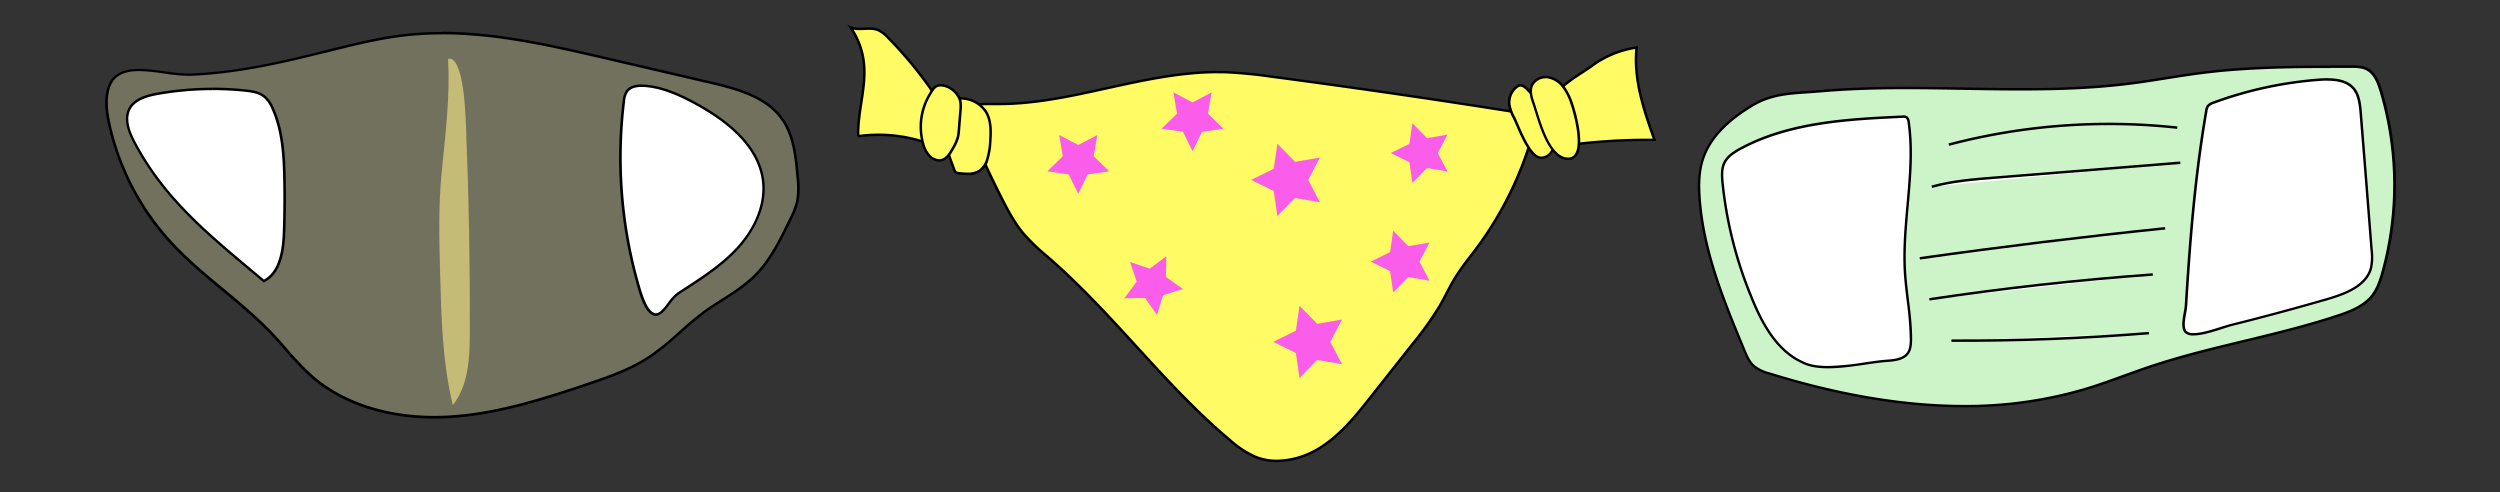 <svg xmlns="http://www.w3.org/2000/svg" viewBox="0 0 1000 197"><rect x="0" y="0" width="1000" height="197" fill="#333333" stroke="none"/><defs><style>.cls-1,.cls-2{fill:#fffb64;}.cls-2,.cls-7,.cls-8{stroke:#000;stroke-miterlimit:10;}.cls-3{fill:#72715e;}.cls-4,.cls-8{fill:#fff;}.cls-5{fill:#c4bb76;}.cls-6{fill:#cdf4c9;}.cls-7{fill:none;}.cls-9{fill:#f95dea;}</style></defs><g id="Layer_1" data-name="Layer 1"><path class="cls-1" d="M628.94,57.82c-.09-1.62-1.51-5.35-4.39-12.36A62.33,62.33,0,0,1,622,38.74c.41-2.93,7.26-7.39,11.36-10.06,1.31-.85,2.44-1.59,3.19-2.15A39.73,39.73,0,0,1,654.65,19c-1.38,12.86,3.09,25.61,7.16,37L659,56A244.22,244.22,0,0,0,628.94,57.82Z"/><path d="M654.08,19.61c-1.14,12.5,3.07,24.83,7,35.85H659a245.09,245.09,0,0,0-29.66,1.81c-.28-1.75-1.53-5.08-4.36-12-1.12-2.72-2.38-5.8-2.51-6.51.5-2.74,7.14-7.07,11.12-9.66,1.32-.86,2.46-1.6,3.22-2.17a39.3,39.3,0,0,1,17.23-7.32m1.13-1.17a40.23,40.23,0,0,0-19,7.69C633,28.56,622.07,34.59,621.5,38.7c-.17,1.23,8.4,19.5,6.75,19.71a243.85,243.85,0,0,1,30.79-2l3.48,0c-4.4-12.27-8.88-25.1-7.31-38Z"/><path class="cls-1" d="M510.81,184.35a23.11,23.11,0,0,1-8.76-1.66,39.64,39.64,0,0,1-10-6.64c-13.58-11.37-25.76-24.68-37.54-37.56-10.79-11.8-22-24-34.18-34.7l-1.75-1.52a79.82,79.82,0,0,1-9.09-8.74c-3.58-4.25-6.24-9.24-8.65-14C396,70.1,391.67,60.73,388,51.69c-1.61-3.92-1.91-6.55-.91-8,1.27-1.89,4.72-2,8.44-2h1.92l2.1,0h.14c14.67,0,29.19-3.23,43.24-6.33,4.65-1,9.46-2.09,14.19-3,8.17-1.6,18.95-3.43,29.93-3.43.91,0,1.83,0,2.74,0a189.78,189.78,0,0,1,18.9,1.81C544,35.33,579.77,40.56,615,46.26A141.34,141.34,0,0,1,590.5,99.44q-1.12,1.5-2.28,3c-2.08,2.71-4.23,5.51-6.07,8.48-1.3,2.1-2.46,4.32-3.58,6.47-.87,1.67-1.77,3.38-2.72,5A131,131,0,0,1,565,137.65l-16.41,20.78c-5.81,7.36-11.82,15-19.8,20.2A33.44,33.44,0,0,1,510.81,184.35Z"/><path d="M487,28.35v1c.91,0,1.83,0,2.73,0a186.94,186.94,0,0,1,18.85,1.81C543.75,35.8,579.33,41,614.36,46.67A140.67,140.67,0,0,1,590.1,99.14c-.75,1-1.51,2-2.28,3a101.68,101.68,0,0,0-6.09,8.53c-1.31,2.12-2.48,4.35-3.6,6.5-.87,1.66-1.76,3.37-2.71,5a131.75,131.75,0,0,1-10.85,15.17l-16.41,20.78c-5.79,7.33-11.77,14.91-19.69,20.09a32.88,32.88,0,0,1-17.66,5.64,22.32,22.32,0,0,1-8.57-1.63,39.08,39.08,0,0,1-9.91-6.56c-13.55-11.34-25.72-24.64-37.48-37.51-10.81-11.81-22-24-34.23-34.74l-1.76-1.52a80.49,80.49,0,0,1-9-8.68c-3.54-4.21-6.18-9.17-8.59-13.89-4.8-9.44-9.12-18.8-12.82-27.82-1.52-3.7-1.84-6.25-1-7.57,1.13-1.69,4.59-1.83,8-1.83h1.91l2.11,0h.14c14.72,0,29.28-3.23,43.35-6.34,4.65-1,9.46-2.09,14.18-3,8.14-1.59,18.89-3.42,29.83-3.42v-1m0,0c-10.1,0-20.13,1.5-30,3.44-19,3.72-37.86,9.31-57.34,9.34h-.14c-1.39,0-2.74,0-4,0-7.34,0-12.12.75-8,10.78,3.89,9.47,8.22,18.77,12.86,27.89,2.51,4.93,5.15,9.85,8.71,14.08,3.22,3.83,7.13,7,10.9,10.32,25.57,22.35,45.68,50.47,71.73,72.26a40,40,0,0,0,10.17,6.72,23.41,23.41,0,0,0,8.95,1.7,34,34,0,0,0,18.21-5.8c8-5.22,14-12.83,19.93-20.31L565.36,138a132,132,0,0,0,10.92-15.29c2.19-3.78,4-7.77,6.3-11.49,2.48-4,5.5-7.66,8.32-11.44a141.3,141.3,0,0,0,24.67-53.88Q562.26,37.22,508.72,30.2a185.73,185.73,0,0,0-19-1.82q-1.38,0-2.76,0Z"/><path class="cls-1" d="M386.89,69.53c-1.13,0-2.29-.11-3.29-.21a2.44,2.44,0,0,1-1.25-.34,2.62,2.62,0,0,1-.66-1.14c-2.34-6.28-5-13.39-4.81-20.53a9,9,0,0,1,.52-3.12,7.41,7.41,0,0,1,7.22-4.82,12.07,12.07,0,0,1,9.88,5.54c2,3.43,1.88,7.76,1.61,11.54a29.47,29.47,0,0,1-1.2,7.33,8.53,8.53,0,0,1-3,4.47,8.4,8.4,0,0,1-5,1.28Z"/><path d="M384.62,39.87a11.51,11.51,0,0,1,9.44,5.29c1.93,3.31,1.81,7.55,1.55,11.26a29.2,29.2,0,0,1-1.18,7.2,8.11,8.11,0,0,1-2.81,4.22A8,8,0,0,1,386.89,69c-1.1,0-2.25-.11-3.24-.21a2.15,2.15,0,0,1-1-.24,2.38,2.38,0,0,1-.5-.91c-2.33-6.24-5-13.3-4.78-20.35a8.39,8.39,0,0,1,.48-2.94,7,7,0,0,1,6.76-4.51m0-1A7.9,7.9,0,0,0,376.94,44a9.18,9.18,0,0,0-.56,3.29c-.19,7.14,2.35,14,4.85,20.73a2.77,2.77,0,0,0,.82,1.35,2.87,2.87,0,0,0,1.5.45,33.45,33.45,0,0,0,3.34.21,7.89,7.89,0,0,0,8.49-6.09,30.15,30.15,0,0,0,1.23-7.45c.29-4,.36-8.34-1.68-11.84a12.5,12.5,0,0,0-10.31-5.78Z"/><path class="cls-1" d="M616.44,63.12c-3.81,0-7.35-8.16-9.46-13-.5-1.18-.94-2.2-1.31-2.93a16.24,16.24,0,0,1-1.95-5.4A8,8,0,0,1,606.5,35a3,3,0,0,1,1.57-.78h.19c1,0,2,.9,2.82,1.74l5.7,5.9c2,2.07,4.26,4.42,5.38,7.25s.71,8.34-1.47,11.56a5.05,5.05,0,0,1-4.24,2.49Z"/><path d="M608.26,34.68h0c.81,0,1.66.76,2.46,1.59l5.7,5.9c2.06,2.14,4.19,4.35,5.27,7.08s.65,8.06-1.42,11.1a4.55,4.55,0,0,1-3.83,2.27c-3.48,0-7.07-8.28-9-12.73-.51-1.19-1-2.21-1.32-3a15.65,15.65,0,0,1-1.9-5.23,7.42,7.42,0,0,1,2.6-6.36,2.6,2.6,0,0,1,1.3-.67h.14m0-1H608a3.53,3.53,0,0,0-1.84.89,8.42,8.42,0,0,0-3,7.23,16.63,16.63,0,0,0,2,5.57c1.94,3.87,6.13,16.24,11.22,16.24h0c6.29,0,7.83-10.5,6.16-14.73-1.13-2.88-3.33-5.19-5.48-7.41l-5.7-5.91c-.88-.91-1.94-1.89-3.18-1.89Z"/><path class="cls-1" d="M627.28,63.49l-.42,0c-6.68-.49-10.25-11.9-12.38-18.72-.39-1.23-.73-2.32-1-3.2-.92-2.62-1.68-5.15-.75-7.36a6,6,0,0,1,5.56-3.36c.21,0,.42,0,.62,0a9.68,9.68,0,0,1,6.46,3.92,23.74,23.74,0,0,1,3.49,7.15c1.41,4.19,4.43,16,1.46,20.11A3.45,3.45,0,0,1,627.28,63.49Z"/><path d="M618.25,31.33h0l.57,0a9.25,9.25,0,0,1,6.11,3.74,23,23,0,0,1,3.41,7c1.39,4.12,4.38,15.7,1.53,19.66A3,3,0,0,1,627.28,63l-.39,0c-6.33-.46-9.84-11.67-11.94-18.37-.39-1.25-.72-2.33-1-3.22-.89-2.52-1.62-5-.76-7a5.51,5.51,0,0,1,5.1-3.05m0-1a6.49,6.49,0,0,0-6,3.66c-1,2.45-.14,5.23.74,7.73,2.09,5.91,5.62,21.65,13.85,22.25l.46,0c8.35,0,3.5-17.81,2-22.22a24.07,24.07,0,0,0-3.57-7.3,10.24,10.24,0,0,0-6.79-4.11l-.68,0Z"/><path class="cls-2" d="M374.48,38.76A162.45,162.45,0,0,0,355.25,15.1a12.53,12.53,0,0,0-4.08-3.1c-3.42-1.35-7.48.37-10.9-1a30.82,30.82,0,0,1,5.29,14.19c1.05,9.76-2.58,19.48-2.28,29.29a59.24,59.24,0,0,1,28.15,2.92"/><path class="cls-1" d="M375.73,64.14A5.62,5.62,0,0,1,372,62.51a10.83,10.83,0,0,1-2.67-4.94,25.19,25.19,0,0,1,2.46-19.5c1.6-2.74,2.4-4,4.48-4a7.36,7.36,0,0,1,1.45.16,9.09,9.09,0,0,1,6.43,6,13,13,0,0,1,.09,4l-.63,7.6a18.6,18.6,0,0,1-.4,3,18.69,18.69,0,0,1-2,4.55c-1.09,2-2.31,3.92-4.23,4.52a4.21,4.21,0,0,1-1.18.17Z"/><path d="M376.23,34.62a7.22,7.22,0,0,1,1.36.15,8.51,8.51,0,0,1,6,5.64,12.88,12.88,0,0,1,.08,3.88l-.16,1.88-.46,5.72a18.28,18.28,0,0,1-.39,2.89,18.77,18.77,0,0,1-2,4.42c-1.09,1.95-2.21,3.75-3.95,4.29a3.52,3.52,0,0,1-1,.15,5.1,5.1,0,0,1-3.42-1.49,10.4,10.4,0,0,1-2.54-4.72,24.68,24.68,0,0,1,2.41-19.1c1.64-2.8,2.32-3.71,4.05-3.71m0-1c-2.41,0-3.34,1.52-4.91,4.2a25.6,25.6,0,0,0-2.51,19.89,11.63,11.63,0,0,0,2.8,5.16,6.13,6.13,0,0,0,4.12,1.77,4.53,4.53,0,0,0,1.32-.19c2.15-.67,3.44-2.8,4.53-4.76A19.32,19.32,0,0,0,383.66,55a19.48,19.48,0,0,0,.41-3q.31-3.81.62-7.61a13.44,13.44,0,0,0-.09-4.2,9.55,9.55,0,0,0-6.82-6.38,7.62,7.62,0,0,0-1.55-.17Z"/><path class="cls-3" d="M173.71,166.94c-19.64,0-37.13-5.88-49.23-16.56a112.77,112.77,0,0,1-10.08-10.56c-1.66-1.88-3.37-3.84-5.12-5.7-6.2-6.6-13.28-12.49-20.13-18.18-7.29-6.06-14.83-12.33-21.29-19.45a102.84,102.84,0,0,1-24-46c-1-4.19-1.8-9.09-.82-13.8,1.24-6,5.13-8.64,12.61-8.64a78.07,78.07,0,0,1,10.23,1,70.21,70.21,0,0,0,9.22.89l.88,0c17.43-.64,34.84-4.46,49.57-8.11l5.14-1.29C141,17.88,151.61,15.2,162.3,14a131.58,131.58,0,0,1,14.39-.77c22.25,0,44.22,5.11,65.45,10L283.85,33c11.74,2.74,22.8,5.92,29,14.68,4.77,6.74,5.56,15.82,6.19,23.12a32.65,32.65,0,0,1-.13,9.77,32.61,32.61,0,0,1-2.77,7.14c-3.79,7.89-8.09,16.84-14.86,23.3a77.34,77.34,0,0,1-12.13,8.88c-2.43,1.55-4.94,3.14-7.3,4.87-3.47,2.54-6.74,5.44-9.91,8.25a109.17,109.17,0,0,1-12.25,9.86c-7.26,4.78-15.22,7.65-24.88,10.9-18.88,6.37-37.4,12.16-56.38,13.06C176.86,166.9,175.27,166.94,173.71,166.94Z"/><path d="M176.7,13.74c22.19,0,44.12,5.1,65.33,10l41.7,9.71c11.65,2.71,22.61,5.86,28.71,14.47,4.68,6.63,5.43,15.26,6.09,22.88a32.36,32.36,0,0,1-.12,9.63,32.32,32.32,0,0,1-2.73,7c-4,8.24-8.05,16.76-14.75,23.16a77.21,77.21,0,0,1-12.06,8.82c-2.43,1.55-4.95,3.15-7.32,4.88-3.5,2.56-6.78,5.47-9.95,8.28a108.94,108.94,0,0,1-12.19,9.83c-7.21,4.74-15.14,7.6-24.77,10.84-18.84,6.35-37.33,12.13-56.24,13-1.56.07-3.13.11-4.68.11-19.53,0-36.9-5.83-48.91-16.43a115.87,115.87,0,0,1-10-10.52c-1.66-1.89-3.37-3.84-5.13-5.71-6.22-6.62-13.31-12.52-20.17-18.23-7.28-6-14.81-12.3-21.24-19.39a102.34,102.34,0,0,1-23.89-45.8c-.94-4.12-1.78-9-.82-13.57,1.19-5.71,4.92-8.25,12.12-8.25a77.2,77.2,0,0,1,10.16,1,71,71,0,0,0,9.29.89l.9,0c17.47-.64,34.91-4.47,49.67-8.13L130.8,21c10.27-2.59,20.9-5.26,31.55-6.45a130.65,130.65,0,0,1,14.34-.77h0m0-1a132,132,0,0,0-14.45.77c-12.48,1.39-24.63,4.74-36.82,7.76-16.22,4-32.72,7.49-49.47,8.1l-.86,0c-5.65,0-13.07-1.85-19.45-1.85s-11.6,1.82-13.1,9c-1,4.62-.22,9.41.83,14A103.58,103.58,0,0,0,67.49,96.83c12.55,13.83,28.64,24,41.43,37.63,5.09,5.43,9.65,11.38,15.23,16.3,13.37,11.79,31.65,16.68,49.57,16.68,1.58,0,3.16,0,4.73-.11,19.38-.92,38.13-6.88,56.51-13.08,8.65-2.92,17.38-5.94,25-11,8-5.25,14.46-12.49,22.18-18.13,6.43-4.7,13.72-8.29,19.48-13.79,6.74-6.44,10.92-15,15-23.45a32.91,32.91,0,0,0,2.81-7.24,33.37,33.37,0,0,0,.14-9.93c-.71-8.13-1.56-16.7-6.28-23.36-6.47-9.16-18.37-12.33-29.29-14.88l-41.7-9.7c-21.57-5-43.55-10.08-65.57-10.07Z"/><path class="cls-4" d="M105.57,112.42c-1.82-1.54-3.62-3-5.42-4.55-17.86-15-34.74-29.09-46.22-50.71-2-3.79-4.43-9.34-2.08-13.71,2.1-3.89,7.12-5.23,11.26-6a125.77,125.77,0,0,1,22-1.94,127.58,127.58,0,0,1,13,.67c2.71.28,5.54.7,7.64,2.37a12.57,12.57,0,0,1,3.4,4.9c3.94,8.77,4.47,18.9,4.66,27.7.15,7.2.1,14.49-.15,21.67C113.4,99.63,112.3,109,105.57,112.42Z"/><path d="M85.12,35.05v1h0A126.61,126.61,0,0,1,98,36.72c2.64.27,5.38.67,7.38,2.26a12.19,12.19,0,0,1,3.25,4.71c3.91,8.69,4.43,18.76,4.62,27.51.15,7.18.1,14.46-.15,21.64-.23,6.55-1.26,15.54-7.51,19l-5.15-4.33c-17.83-14.93-34.67-29-46.11-50.56-2-3.69-4.32-9.09-2.08-13.24,2-3.7,6.88-5,10.91-5.71a125.62,125.62,0,0,1,21.92-1.93v-1m0,0A127,127,0,0,0,63,37c-4.48.8-9.45,2.22-11.61,6.22C49.05,47.6,51.15,53,53.49,57.4c12.73,24,31.89,38.62,52,55.61,7-3.3,8.38-12.44,8.65-20.14q.38-10.83.15-21.69c-.2-9.5-.81-19.24-4.7-27.9A13.24,13.24,0,0,0,106,38.19c-2.19-1.73-5.12-2.18-7.9-2.46a125.88,125.88,0,0,0-13-.68Z"/><path class="cls-4" d="M262.36,125.81a2.8,2.8,0,0,1-1.1-.24c-3.27-1.4-5.29-9-6.26-12.64l-.27-1a186.35,186.35,0,0,1-5.21-71.21,8.64,8.64,0,0,1,1.28-4.22c1.07-1.45,3-2.18,5.77-2.18.43,0,.84,0,1.25,0,7.5.56,14.56,3.91,20.47,7.12,16.7,9.05,25.79,19.61,27,31.38.9,8.72-2.87,18.37-10.33,26.47-6.14,6.67-14,11.73-21.52,16.63l-1.94,1.26a18.26,18.26,0,0,0-4.15,4.4c-1.65,2.16-3.21,4.2-5,4.2Z"/><path d="M256.57,34.81c.39,0,.8,0,1.22,0,7.4.55,14.39,3.88,20.26,7.06,16.55,9,25.55,19.39,26.75,31C305.69,81.48,302,91,294.6,99c-6.1,6.63-13.89,11.67-21.42,16.55l-1.94,1.26A18.66,18.66,0,0,0,267,121.3c-1.57,2.06-3.06,4-4.6,4a2.2,2.2,0,0,1-.9-.2c-3-1.31-5-8.74-6-12.31-.1-.37-.19-.71-.28-1a185.9,185.9,0,0,1-5.19-71,8.2,8.2,0,0,1,1.18-4c1-1.32,2.78-2,5.37-2m0-1c-2.36,0-4.8.53-6.17,2.38A9.16,9.16,0,0,0,249,40.65a185.54,185.54,0,0,0,5.22,71.4c1,3.51,3,12.34,6.82,14a3.3,3.3,0,0,0,1.29.28c3.51,0,5.82-6.35,9.42-8.69,8.31-5.39,16.85-10.68,23.56-18s11.47-17,10.45-26.86C304.3,58.34,291.31,48,278.53,41c-6.46-3.5-13.34-6.63-20.67-7.17-.42,0-.85,0-1.29,0Z"/><path class="cls-5" d="M176.67,68.91c-1.31,13.32-1,26.74-.63,40.13.46,17.79.93,35.73,5.08,53,6.35-8,6.77-19,6.81-29.15q.16-40.61-1.49-81.18c-.18-4.5-.72-29.52-7.2-28.21C180.06,39,178.18,53.47,176.67,68.91Z"/><path class="cls-6" d="M785.56,162.46c-23.84,0-50-4.4-77.81-13.06a16.73,16.73,0,0,1-6.16-2.92c-1.88-1.67-2.93-4.18-3.85-6.4-8.09-19.49-16.47-39.64-17.92-61.11-.28-4.1-.41-9.46,1.09-14.55,3.13-10.7,12.53-17.61,19.33-21.89,7.46-4.69,14.51-5.16,22.67-5.7,1.75-.11,3.55-.23,5.41-.4,9.89-.87,20.64-1.28,33.84-1.28,7.63,0,15.4.13,22.91.26s15.27.26,22.9.26h.13c17.78,0,31.3-.71,43.86-2.29,4.88-.62,9.81-1.4,14.59-2.16s9.76-1.55,14.66-2.16c17.47-2.2,35.48-2.39,51-2.39l8.11,0c2.09,0,4.46,0,6.41,1,3,1.56,4.47,5.08,5.55,8.66a131.38,131.38,0,0,1,.74,72.55c-.86,3.08-2,6.6-4.14,9.38-3.34,4.26-8.86,6.36-13.77,8-12.23,4.07-25,7.14-37.32,10.12-12.54,3-25.51,6.16-38,10.33-3.43,1.15-6.89,2.41-10.24,3.62-5,1.83-10.26,3.71-15.48,5.29A168.69,168.69,0,0,1,785.56,162.46Z"/><path d="M932.19,26.17v1l8.13,0c2,0,4.34,0,6.18.95,2.88,1.48,4.25,4.89,5.3,8.36a130.94,130.94,0,0,1,.74,72.27c-.85,3-1.94,6.51-4.06,9.21-3.25,4.15-8.68,6.22-13.52,7.82-12.21,4.06-25,7.14-37.29,10.12-12.55,3-25.53,6.16-38,10.34-3.43,1.15-6.89,2.4-10.24,3.61-5,1.83-10.25,3.72-15.46,5.29a167.77,167.77,0,0,1-48.41,6.8c-23.79,0-49.92-4.39-77.66-13a16.21,16.21,0,0,1-6-2.83c-1.8-1.59-2.82-4-3.72-6.21-8.08-19.45-16.43-39.56-17.88-60.95-.28-4.06-.41-9.36,1.07-14.38C684.47,54,693.78,47.19,700.51,43c7.35-4.62,14.34-5.08,22.43-5.62,1.75-.12,3.55-.24,5.42-.4,9.88-.87,20.62-1.28,33.8-1.28,7.63,0,15.39.13,22.9.26s15.27.26,22.91.26h.13c17.8,0,31.35-.71,43.92-2.3,4.89-.62,9.83-1.4,14.61-2.16s9.75-1.54,14.64-2.16c17.44-2.19,35.43-2.38,50.92-2.38v-1m0,0c-17.05,0-34.13.26-51.05,2.39-9.78,1.23-19.47,3.08-29.25,4.32a350.06,350.06,0,0,1-43.79,2.29H808c-15.26,0-30.54-.52-45.81-.52-11.3,0-22.61.29-33.89,1.28-10.6.94-19.12.41-28.29,6.18-8.46,5.31-16.64,12.23-19.55,22.17A41.91,41.91,0,0,0,679.32,79c1.44,21.33,9.76,41.52,18,61.26,1,2.39,2.05,4.87,4,6.58a16.93,16.93,0,0,0,6.34,3c25.17,7.84,51.7,13.08,78,13.08a168.46,168.46,0,0,0,48.7-6.84c8.69-2.62,17.12-6,25.73-8.91,24.66-8.27,50.6-12.25,75.28-20.46,5.2-1.73,10.62-3.84,14-8.15,2.16-2.76,3.29-6.18,4.23-9.56a131.14,131.14,0,0,0-.74-72.82c-1.06-3.51-2.54-7.3-5.8-9-2-1-4.38-1.06-6.64-1.06l-8.13,0Z"/><path class="cls-4" d="M731.2,146.84c-4.27,0-7.54-.6-10-1.83-10.93-4.82-16.82-16.67-20.74-26.45A162.73,162.73,0,0,1,689,72.89c-.24-2.68-.38-5.49.78-7.86,1.26-2.57,3.85-4.22,6.45-5.62C716,48.77,739.76,47.64,760.69,46.64l.56,0a2.23,2.23,0,0,1,1.45.37,2.93,2.93,0,0,1,.75,1.9c1.54,10.92.54,22.16-.44,33-.78,8.8-1.59,17.9-1.07,26.84.22,3.77.69,7.58,1.14,11.27a130.54,130.54,0,0,1,1.26,15.61c0,2-.16,4.09-1.24,5.62-1.72,2.42-5.18,2.84-8.29,3.05-2.48.17-5.44.6-8.57,1.06A109.9,109.9,0,0,1,731.2,146.84Z"/><path d="M761.25,47.12a1.78,1.78,0,0,1,1.14.26A2.68,2.68,0,0,1,763,49c1.54,10.87.53,22.07-.43,32.91-.79,8.81-1.6,17.93-1.08,26.91.23,3.78.69,7.6,1.14,11.29a130,130,0,0,1,1.26,15.56c0,1.8-.09,3.84-1.15,5.33-1.59,2.24-4.92,2.64-7.92,2.84-2.49.17-5.46.6-8.61,1.06a108.9,108.9,0,0,1-15,1.48c-4.19,0-7.39-.58-9.83-1.8-10.74-4.73-16.58-16.47-20.46-26.16a162.59,162.59,0,0,1-11.44-45.54c-.23-2.6-.37-5.34.74-7.59,1.2-2.44,3.71-4,6.24-5.4,19.72-10.59,43.38-11.72,64.27-12.71l.53,0m0-1-.58,0C738.52,47.2,715.51,48.48,696,59c-2.64,1.42-5.33,3.14-6.66,5.84-1.21,2.48-1.08,5.38-.83,8.12A163.4,163.4,0,0,0,700,118.75c4.32,10.79,10.35,22,21,26.7,2.79,1.4,6.36,1.89,10.23,1.89,8,0,17.38-2.12,23.64-2.54,3.19-.21,6.81-.66,8.67-3.26,1.18-1.68,1.32-3.86,1.33-5.91,0-9-1.87-17.92-2.4-26.91-1.17-20,4.3-40.09,1.5-59.9A3.33,3.33,0,0,0,763,46.6a2.73,2.73,0,0,0-1.76-.48Z"/><path class="cls-4" d="M877.39,133.73a4.81,4.81,0,0,1-2.84-.68c-1.78-1.36-1.13-5-.61-7.86a27.69,27.69,0,0,0,.42-2.92c1.5-24.71,3.52-51.24,8.11-77.8a4.85,4.85,0,0,1,.63-2A4.84,4.84,0,0,1,885.51,41a155.9,155.9,0,0,1,42.17-9.12c1.21-.09,2.28-.13,3.26-.13,4.94,0,8.35,1.17,10.43,3.57s2.62,6,2.93,9.94l4.31,54.59a21.77,21.77,0,0,1-.25,7.34c-1.86,7-9.71,10.14-17.15,12.31-12.77,3.72-25.79,7.23-38.7,10.43-.84.21-2,.6-3.4,1C885.58,132.16,880.75,133.73,877.39,133.73Z"/><path d="M930.94,32.29h0c4.79,0,8.08,1.11,10.06,3.4s2.5,5.79,2.8,9.65L946,72.56l2.16,27.37a21.51,21.51,0,0,1-.23,7.17c-1.8,6.75-9.5,9.83-16.81,12-12.76,3.71-25.78,7.22-38.68,10.43-.86.21-2,.6-3.43,1-3.5,1.14-8.29,2.69-11.57,2.69a4.25,4.25,0,0,1-2.53-.58c-1.55-1.17-.93-4.61-.43-7.37a26.06,26.06,0,0,0,.43-3c1.5-24.7,3.51-51.21,8.1-77.75a4.66,4.66,0,0,1,.55-1.76,4.43,4.43,0,0,1,2.17-1.28,155.32,155.32,0,0,1,42-9.09c1.19-.09,2.25-.13,3.22-.13m0-1c-1.11,0-2.22.05-3.29.13a156.55,156.55,0,0,0-42.32,9.15,5.17,5.17,0,0,0-2.64,1.65,5.25,5.25,0,0,0-.71,2.16c-4.47,25.85-6.53,51.71-8.12,77.86-.18,3.12-2.34,9.13.39,11.21a5.23,5.23,0,0,0,3.14.78c4.76,0,12.27-3,15.24-3.77q19.47-4.83,38.72-10.44c7.25-2.11,15.56-5.37,17.5-12.66a22.24,22.24,0,0,0,.25-7.51Q947,72.57,944.8,45.26c-.29-3.61-.68-7.49-3-10.23-2.59-3-6.72-3.74-10.81-3.74Z"/><path class="cls-7" d="M779.52,57.85a252.25,252.25,0,0,1,91.39-6.79"/><path class="cls-8" d="M772.72,74.69c8-2.25,16.43-2.93,24.75-3.6l74.66-6"/><path class="cls-8" d="M767.91,103.32q49-6.94,98.15-12"/><path class="cls-8" d="M771.74,119.72q44.47-6.68,89.37-9.93"/><path class="cls-8" d="M780.56,136.25q39.51.19,79-3"/><polygon class="cls-9" points="431.3 58.01 438.94 54 437.48 62.5 443.66 68.52 435.12 69.76 431.3 77.5 427.48 69.76 418.95 68.52 425.13 62.5 423.67 54 431.3 58.01"/><polygon class="cls-9" points="465.26 118.05 462.8 125.96 458.01 119.19 449.73 119.3 454.68 112.66 452.02 104.81 459.87 107.47 466.51 102.51 466.41 110.8 473.17 115.59 465.26 118.05"/><polygon class="cls-9" points="523.26 71.96 527.96 80.9 518.01 79.19 510.96 86.42 509.51 76.43 500.46 71.96 509.51 67.49 510.96 57.5 518.01 64.73 527.96 63.03 523.26 71.96"/><polygon class="cls-9" points="532.11 136.75 536.8 145.69 526.86 143.98 519.81 151.21 518.36 141.22 509.3 136.75 518.36 132.28 519.81 122.29 526.86 129.52 536.8 127.81 532.11 136.75"/><polygon class="cls-9" points="567.79 104.65 571.8 112.28 563.3 110.82 557.28 117 556.04 108.46 548.31 104.65 556.04 100.83 557.28 92.29 563.3 98.47 571.8 97.01 567.79 104.65"/><polygon class="cls-9" points="575.12 61.22 579 68.6 570.79 67.19 564.97 73.16 563.77 64.91 556.3 61.22 563.77 57.54 564.97 49.29 570.79 55.26 579 53.85 575.12 61.22"/><polygon class="cls-9" points="477 40.97 484.64 36.95 483.18 45.46 489.36 51.48 480.82 52.72 477 60.45 473.18 52.72 464.64 51.48 470.82 45.46 469.36 36.95 477 40.97"/></g></svg>